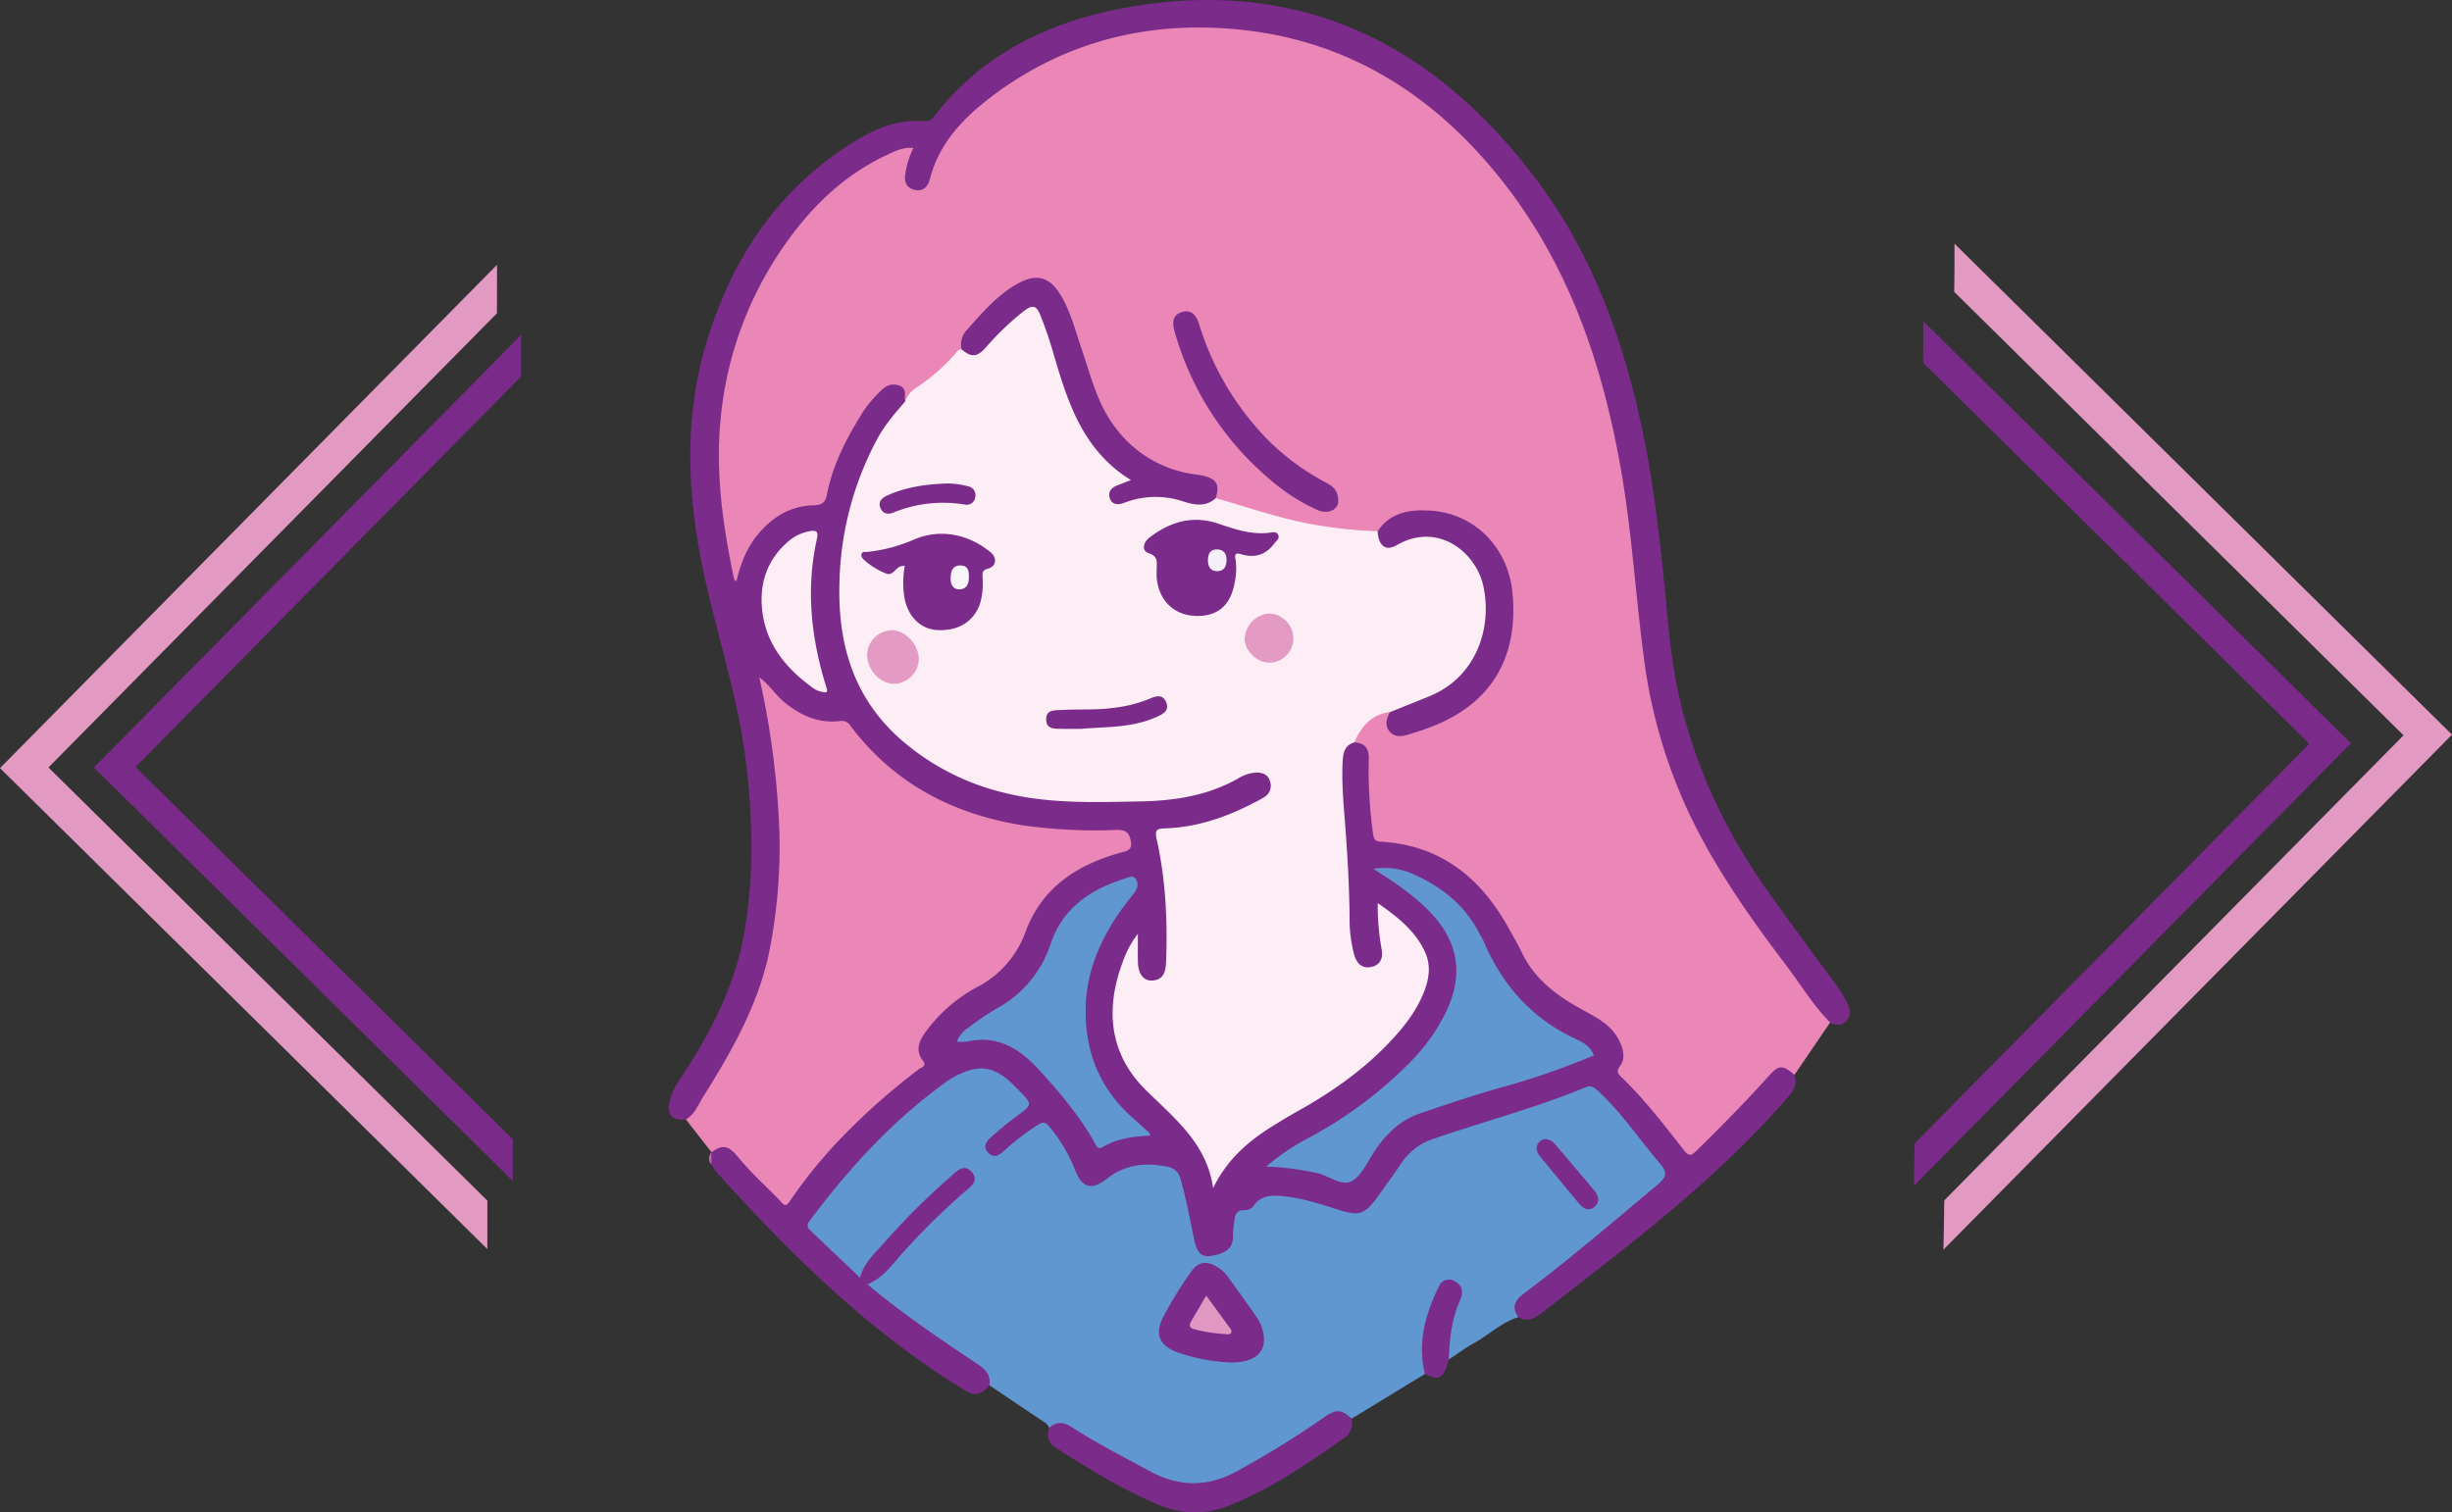 <svg id="Layer_1" data-name="Layer 1" xmlns="http://www.w3.org/2000/svg" width="707.934" height="436.751" viewBox="0 0 707.934 436.751"><rect x="0" y="0" width="707.934" height="436.751" fill="#333333" stroke="none"/><defs><style>.cls-1{fill:#7a2b89;}.cls-2{fill:#e299c2;}.cls-3{fill:#ea87b7;}.cls-4{fill:#7b2b8a;}.cls-5{fill:#6097d0;}.cls-6{fill:#7b2c8a;}.cls-7{fill:#b76bab;}.cls-8{fill:#fceef4;}.cls-9{fill:#e39ac3;}.cls-10{fill:#e097c1;}.cls-11{fill:#f5f0f7;}.cls-12{fill:#f8f5f9;}</style></defs><title>logomark-default</title><path class="cls-1" d="M148.045,329.008,39.14,221.495,150.423,108.77c-.012-4.039-.005-8.625.023-12.048L27.111,221.655,148.039,341.037C148.021,337.233,148.024,332.683,148.045,329.008Z"/><path class="cls-2" d="M140.711,346.731,13.996,221.637,143.477,90.478c-.014-4.7-.005-10.036.027-14.018L0,221.823,140.704,360.727C140.683,356.301,140.686,351.007,140.711,346.731Z"/><path class="cls-2" d="M564.295,70.364l-.003,7.172c-0.0.992-.01,1.985-.021,2.978q-.012,1.241-.038,2.482L564.21,84.283,693.938,212.351,562.171,345.825l-.79.799-.07,1.121-.007.227c-0.0.998-.01,1.997-.021,2.994q-.012,1.21-.037,2.421l-.139,7.505,146.826-148.728Z"/><path class="cls-1" d="M555.295,92.78l-.003,6.164c-0.0.853-.008,1.706-.018,2.559q-.011,1.067-.032,2.133L555.222,104.743l111.495,110.069L553.469,329.526l-.679.687-.06.964-.006.195c-0.0.858-.009,1.716-.018,2.573q-.011,1.04-.031,2.081l-.12,6.451L678.746,214.651Z"/><path class="cls-3" d="M528.402,295.278q-5.16,7.566-10.32,15.133c-3.766-1.854-6.309-.071-8.621,2.768-5.522,6.781-12.033,12.619-18.152,18.828-3.171,3.217-3.668,3.144-6.568-.401-5.521-6.748-10.876-13.636-17.007-19.861a3.3,3.3,0,0,1-1.101-3.625c1.63-5.279.394-8.729-4.09-12.01a21.999,21.999,0,0,0-3.983-2.593c-11.437-5.018-18.531-14.055-23.816-25.003-5.142-10.653-13.507-18.024-24.485-22.385a29.55,29.55,0,0,0-10.933-2.193c-2.349-.001-3.468-.985-3.775-3.35a114.39,114.39,0,0,1-1.223-19.625c.123-2.882-.569-5.124-3.369-6.359.536-5.484,5.328-9.717,10.308-9.112.052.098.147.196.152.298.288,6.063,1.269,6.741,7.201,4.761,7.245-2.418,14.084-5.513,19.329-11.388,9.889-11.077,12.34-33.595-.84-44.942-7.103-6.115-15.009-7.293-23.726-4.307-2.325.796-3.691,2.962-5.848,3.992-6.957.917-13.716-.645-20.449-1.887a181.745,181.745,0,0,1-23.802-6.584,6.154,6.154,0,0,1-2.082-1.098,1.874,1.874,0,0,1-.552-1.192c-.464-3.901-1.113-4.66-5.263-5.154a36.795,36.795,0,0,1-16.53-6.634c-6.973-4.757-10.95-11.638-13.728-19.341-2.69-7.46-4.786-15.127-7.747-22.493-3.71-9.23-8.53-10.609-16.409-4.668a80.668,80.668,0,0,0-10.456,10.172c-1.533,1.665-2.037,3.739-2.565,5.824A50.638,50.638,0,0,1,265.071,112.568c-1.463.982-1.854,3.349-4.144,3.153-1.734-4.317-3.451-4.729-6.782-1.256-6.904,7.201-10.842,16.073-13.822,25.433-.376,1.182-.595,2.419-.897,3.628a3.81,3.81,0,0,1-3.815,3.185c-11.285.894-17.638,7.679-21.123,17.855-.454,1.326-.275,3.577-1.941,3.58-1.95.003-1.828-2.293-2.132-3.763-2.667-12.903-4.62-25.921-3.717-39.121,1.584-23.14,9.368-43.917,24.403-61.816A72.814,72.814,0,0,1,255.327,44.1a24.834,24.834,0,0,1,5.737-2.081c2.661-.545,3.409.251,2.705,2.821a38.187,38.187,0,0,0-1.362,5.257c-.199,1.584.111,3.1,1.848,3.548,1.801.464,2.724-.867,3.238-2.318,5.374-15.16,16.712-24.602,30.353-31.903,13.823-7.399,28.563-10.956,44.2-11.982,25.655-1.684,48.149,6.253,68.599,21.069,20.014,14.5,33.63,34.067,43.549,56.334,9.867,22.15,14.633,45.638,17.396,69.621,1.645,14.275,2.649,28.622,5.086,42.811a145.565,145.565,0,0,0,18.466,49.727,328.08,328.08,0,0,0,22.671,33.043c3.453,4.492,6.56,9.235,10.084,13.673A1.918,1.918,0,0,1,528.402,295.278Z"/><path class="cls-4" d="M528.402,295.278c-4.9-4.894-8.426-10.86-12.577-16.328-10.402-13.703-20.307-27.767-27.822-43.337a150.007,150.007,0,0,1-13.433-45.99c-2.392-18.118-3.46-36.388-6.644-54.417-5.26-29.788-14.707-57.845-33.491-82.046-18.96-24.429-43.308-40.605-74.284-44.354-27.06-3.275-52.497,2.644-74.475,19.551-7.791,5.993-14.613,13.213-17.202,23.339-.529,2.071-1.861,3.77-4.446,3.126-2.726-.68-3.037-2.811-2.573-5.089a24.232,24.232,0,0,1,2.286-7.019c-3.127-.264-5.526,1.014-7.892,2.133-12.525,5.923-22.042,15.321-29.776,26.572A104.114,104.114,0,0,0,208.094,120.561c-1.63,15.858.624,31.305,3.852,46.714.035.168.315.285.683.599,1.194-5.17,3.079-9.947,6.495-13.918,4.15-4.825,9.351-7.93,15.822-8.032,2.499-.04,3.385-.954,3.806-3.131,1.704-8.812,5.833-16.573,10.554-24.067a35.424,35.424,0,0,1,4.818-5.686c1.553-1.595,3.232-2.464,5.454-1.712,2.451.83,1.439,2.985,1.733,4.638.213,1.024-.419,1.709-.98,2.417-10.245,12.942-15.066,27.85-16.68,44.136a78.11,78.11,0,0,0,1.343,24.291c3.258,15.16,12.884,25.705,25.81,33.42,12.373,7.386,26.037,10.313,40.321,10.312,8.48-.001,16.959.385,25.451-.489a53.619,53.619,0,0,0,19.779-5.643,12.729,12.729,0,0,1,5.742-1.923c2.313-.03,4.405.42,5.086,2.986a4.731,4.731,0,0,1-2.366,5.809c-6.28,3.422-12.697,6.542-19.822,7.824a50.78,50.78,0,0,1-6.734.848c-3.247.145-3.626.612-3.031,3.678a150.092,150.092,0,0,1,2.372,33.138,12.781,12.781,0,0,1-.26,3.04c-.614,2.237-1.779,3.949-4.347,4.091a5.072,5.072,0,0,1-5.119-4.11,6.497,6.497,0,0,1-.197-1.343,41.41,41.41,0,0,1,.063-6.033,39.704,39.704,0,0,0-5.516,18.001,32.218,32.218,0,0,0,8.124,22.803,41.13,41.13,0,0,0,5.657,5.379c7.136,5.634,12.347,12.58,14.217,21.427.54.202.793.185.905-.025,4.826-9.053,13.113-14.213,21.635-19.011a126.477,126.477,0,0,0,25.847-18.603,50.217,50.217,0,0,0,9.989-12.805c4.691-8.95,3.618-15.343-3.867-22.216a37.389,37.389,0,0,0-5.566-4.333c-.8,3.201-.223,6.029.31,8.863.861,4.579-.371,7.374-3.475,7.933-3.252.585-5.626-1.721-6.462-6.305a40.136,40.136,0,0,1-.764-7.422c.057-11.552-.891-23.051-1.877-34.55a71.754,71.754,0,0,1,.013-12.561c.205-2.268.605-4.947,4.075-4.572,3.218.071,4.3,1.902,4.191,4.892a135.074,135.074,0,0,0,1.269,21.641c.199,1.595.778,2.042,2.312,2.131,16.812.979,28.322,10,36.373,24.185,1.508,2.657,3.033,5.312,4.368,8.057,3.875,7.969,10.678,12.678,18.165,16.713,4.092,2.206,8.143,4.504,10.13,9.128,1.002,2.331,1.439,4.709-.114,6.776-1.248,1.661-.326,2.344.678,3.321,6.587,6.407,12.162,13.692,17.818,20.89,1.416,1.802,2.059,1.694,3.547.237,7.201-7.054,14.277-14.219,21.012-21.726,2.883-3.214,4.048-3.115,7.346-.25,1.012,2.922-.562,4.917-2.334,6.956-13.551,15.601-29.064,29.087-45.164,41.931-8.301,6.622-16.717,13.1-25.111,19.604-2.086,1.616-4.281,3.126-7.087,1.476-2.631-2.654-2.466-4.627.841-7.183,6.632-5.126,13.15-10.395,19.664-15.666,6.511-5.269,12.753-10.863,19.227-16.178,1.468-1.205,2.243-2.426.757-4.284-5.514-6.893-10.63-14.106-16.978-20.316-1.787-1.748-3.356-2.197-5.705-1.222-12.564,5.215-25.751,8.617-38.607,12.99-5.971,2.031-10.851,4.845-14.132,10.316-1.628,2.714-3.61,5.212-5.425,7.813-3.127,4.48-5.926,5.347-11.107,3.733-5.619-1.751-11.214-3.58-17.131-4.147a11.309,11.309,0,0,0-6.697,1.736c-4.491,2.402-6.837,5.679-6.782,10.916.024,2.317-3.698,4.495-6.812,4.552-2.769.051-4.445-1.4-5.147-4.026-1.23-4.599-2.037-9.293-3.077-13.934-1.664-7.43-4.466-9.324-12.049-8.182a22.259,22.259,0,0,0-9.312,3.838c-5.001,3.389-8.033,2.451-10.32-3.089a40.374,40.374,0,0,0-6.53-11.065c-1.292-1.509-2.46-1.737-4.072-.636a64.695,64.695,0,0,0-7.582,5.728,7.657,7.657,0,0,1-2.442,1.808,3.633,3.633,0,0,1-4.556-1.19c-1.194-1.624-.338-2.975.776-4.242a51.054,51.054,0,0,1,8.231-7.069c3.244-2.403,3.231-2.524.478-5.326-.714-.727-1.508-1.388-2.151-2.172-5.031-6.13-12.072-4.978-17.044-1.415a157.137,157.137,0,0,0-30.287,28.105c-2.943,3.593-5.685,7.347-8.698,10.875-1.732,2.027-1.532,3.549.471,5.107,4.482,3.486,8.249,7.746,12.435,11.552a9.499,9.499,0,0,0,2.423,2.297c9.967,8.217,20.604,15.505,31.317,22.692,3.902,2.617,4.436,3.942,3.318,6.986-2.535,2.897-4.228,3.187-7.281,1.321-27.5-16.808-50.121-39.167-71.527-62.906a18.375,18.375,0,0,1-1.5-2.233,5.6,5.6,0,0,1,.056-3.459l.009-.023c1.913-2.96,5.032-3.036,7.709.172,3.423,4.102,7.391,7.655,11.002,11.557,1.752,1.893,2.795,2.241,4.589-.213a167.222,167.222,0,0,1,34.454-34.911c1.595-1.205,2.544-2.297,1.702-4.512-1.074-2.824.236-5.276,1.862-7.579a43.256,43.256,0,0,1,14.999-13.041,28.218,28.218,0,0,0,13.518-15.495c4.514-12.194,14.015-18.754,25.729-22.819.428-.148.877-.227,1.31-.361,1.484-.461,3.349-.602,3.003-2.889-.325-2.145-2.043-2.14-3.661-2.125-8.942.083-17.88.116-26.743-1.357-19.335-3.214-35.924-11.396-48.37-26.943a7.044,7.044,0,0,0-6.266-3.084c-6.96.171-13.921-3.941-19.568-11.13,1.867,9.068,3.657,17.936,4.271,26.954.645,9.458,1.537,18.881.689,28.44-.752,8.473-1.361,16.902-3.543,25.157-3.846,14.551-11.288,27.362-19.209,39.943-1.228,1.951-2.007,4.447-4.878,4.74-3.982.394-5.546-1.197-4.783-5.012a19.896,19.896,0,0,1,3.314-6.969c8.52-12.935,15.652-26.525,18.329-41.997,2.844-16.438,2.477-32.928.446-49.431-2.165-17.593-7.678-34.426-11.563-51.628-5.257-23.28-6.773-46.618.338-69.842,7.009-22.89,19.383-42.076,39.535-55.578,6.989-4.683,14.432-8.652,23.348-7.805a2.937,2.937,0,0,0,2.78-1.528c13.775-17.8,32.721-27.02,54.138-31.068,49.908-9.432,88.91,9.088,118.972,48.501,17.966,23.555,27.16,50.882,32.546,79.705,3.271,17.509,4.77,35.233,6.547,52.908,2.769,27.547,12.877,52.106,28.844,74.446q9.677,13.539,19.646,26.869a35.659,35.659,0,0,1,2.889,4.921c.905,1.731,1.144,3.507-.29,5.043C531.718,296.267,530.063,296.16,528.402,295.278Z"/><path class="cls-5" d="M248.302,368.989q-6.887-6.553-13.775-13.106c-.999-.949-1.997-1.697-.756-3.352,11.196-14.939,23.642-28.637,38.829-39.662a23.753,23.753,0,0,1,7.488-3.827c6.39-1.829,10.282,1.942,14.138,5.911,3.926,4.04,3.866,4.015-.54,7.28-2.452,1.817-4.83,3.751-7.113,5.776-1.429,1.268-3.166,2.877-1.299,4.86,1.771,1.881,3.469.589,4.956-.838a72.811,72.811,0,0,1,9.445-7.193c1.405-.965,2.247-.82,3.329.563a46.119,46.119,0,0,1,7.276,12.174c2.085,5.56,4.857,6.335,9.45,2.737,5.258-4.119,11.107-4.646,17.361-3.348a4.476,4.476,0,0,1,3.714,3.443c1.699,5.762,2.72,11.669,3.967,17.528.553,2.6,1.458,5.26,4.598,4.813,3.819-.543,6.773-1.932,6.599-5.841a29.796,29.796,0,0,1,.392-4.049c.183-1.94.604-3.53,3.158-3.364a3.229,3.229,0,0,0,2.578-1.489c2.058-2.748,4.903-2.866,7.951-2.597,5.688.502,11.056,2.268,16.444,3.986,5.859,1.869,7.632,1.28,11.237-3.745,2.376-3.312,4.776-6.609,7.037-9.998a17.732,17.732,0,0,1,9.422-6.86c14.51-5.028,29.416-8.89,43.623-14.802,1.591-.662,2.404-.007,3.489.991,6.803,6.251,11.896,13.937,17.848,20.896,2.524,2.95,1.913,4.154-.718,6.358-12.674,10.621-25.224,21.392-38.461,31.318-2.563,1.922-3.678,3.944-1.581,6.83-4.939,1.519-8.608,5.213-13.025,7.633-2.459,1.348-4.719,3.06-7.068,4.608-1.801-3.552.013-7.054.226-10.564.137-2.252,1.263-4.332,2.012-6.471.597-1.707.749-3.549-1.168-4.449-2.076-.974-3.151.71-3.946,2.219-2.366,4.495-2.958,9.461-3.758,14.392-.492,3.029.034,6.032-.255,9.034q-10.593,6.461-21.185,12.923c-3.608-1.804-6.441-.524-9.544,1.691a229.294,229.294,0,0,1-24.581,14.951c-9.635,5.194-18.364,2.733-27.005-1.991-6.735-3.682-13.664-7.047-19.996-11.429-2.037-1.41-4.123-.585-6.209-.535a2.796,2.796,0,0,0-1.465-1.725q-7.879-5.281-15.741-10.588c.403-2.724-.948-4.469-3.099-5.908-11.002-7.364-21.989-14.752-32.146-23.286-.132-.22-.201-.499-.045-.612,8.661-6.278,14.689-15.24,22.655-22.231,1.867-1.638,3.578-3.449,5.526-5.012,1.137-.912,2.484-2.15,1.245-3.695-1.236-1.54-2.804-.537-3.891.399-5.309,4.577-10.768,9.034-15.275,14.424-2.906,3.475-6.222,6.556-9.097,10.064C250.302,365.748,250.593,368.265,248.302,368.989Z"/><path class="cls-3" d="M198.036,323.281c2.523-1.427,3.453-4.1,4.87-6.358,8.2-13.069,15.876-26.418,19.121-41.73a154.395,154.395,0,0,0,2.761-40.08,245.756,245.756,0,0,0-5.558-39.509c3.012,2.255,4.768,5.212,7.412,7.345,4.726,3.813,9.838,6.011,15.925,5.278a2.869,2.869,0,0,1,3.03,1.467c12.624,16.687,29.712,25.555,50.117,28.717a149.53,149.53,0,0,0,26.721,1.259c2.579-.064,3.592.812,4.062,3.24.528,2.725-1.278,2.86-3.024,3.348-12.588,3.519-22.695,10.074-27.416,22.948a28.966,28.966,0,0,1-14.022,15.896,44.335,44.335,0,0,0-14.536,12.548c-1.988,2.678-3.449,5.469-1.061,8.646,1.246,1.658-.369,1.884-1.127,2.463a189.984,189.984,0,0,0-20.672,18.071,139.935,139.935,0,0,0-16.617,20.085c-1.315,1.972-1.876.808-2.694-.044-4.153-4.326-8.663-8.304-12.461-12.979-2.574-3.168-4.43-3.374-7.432-1.114Q201.736,328.029,198.036,323.281Z"/><path class="cls-4" d="M302.885,412.391c2.2-2.13,4.391-1.644,6.723-.136,7.219,4.668,14.884,8.548,22.435,12.635,8.433,4.564,16.633,4.622,25.139-.045A271.371,271.371,0,0,0,382.246,409.339c3.51-2.455,5.085-2.403,7.976.365a5.188,5.188,0,0,1-2.22,5.648c-10.545,7.408-21.176,14.684-33.246,19.492a26.139,26.139,0,0,1-20.459-.371c-10.367-4.327-19.845-10.266-29.303-16.237A4.618,4.618,0,0,1,302.885,412.391Z"/><path class="cls-6" d="M411.406,396.781c-2.27-9.043.178-17.366,4.07-25.391A3.18,3.18,0,0,1,420.176,370.1c2.194,1.241,2.295,3.33,1.398,5.336-2.454,5.488-3.079,11.288-3.279,17.185C416.685,398.196,415.553,398.88,411.406,396.781Z"/><path class="cls-7" d="M205.428,332.801q-.028,1.73-.056,3.46A2.483,2.483,0,0,1,205.428,332.801Z"/><path class="cls-8" d="M390.989,214.416c-2.87.836-3.228,3.176-3.35,5.637-.313,6.357.327,12.68.803,19.001.638,8.473,1.098,16.948,1.209,25.445a39.799,39.799,0,0,0,1.39,11.423c.77,2.473,2.386,3.946,5.087,3.276,2.605-.646,3.224-2.807,2.767-5.081a71.435,71.435,0,0,1-1.128-13.319c5.75,3.985,10.74,7.947,13.591,13.969,1.87,3.949,1.268,7.97-.29,11.862-2.357,5.89-6.317,10.693-10.677,15.178-7.565,7.781-16.38,13.886-25.825,19.144-2.568,1.43-5.078,2.968-7.57,4.529-6.986,4.376-12.95,9.744-16.743,17.658-1.804-12.859-11.049-20.073-19.403-28.306-10.474-10.322-11.837-23.169-6.789-36.761a28.449,28.449,0,0,1,4.461-8.387c0,3.001-.036,5.519.009,8.035.063,3.533,1.639,5.641,4.206,5.45,3.271-.243,3.821-2.624,3.925-5.329.462-12.039-.117-24.007-2.775-35.787-.52-2.306.241-2.768,2.167-2.819,9.489-.252,18.18-3.281,26.478-7.659a23.759,23.759,0,0,0,2.655-1.487,3.784,3.784,0,0,0,1.465-4.508c-.582-1.939-2.137-2.496-3.98-2.48a11.446,11.446,0,0,0-5.411,1.846c-8.658,4.819-18.071,6.302-27.793,6.489-13.584.261-27.205.789-40.514-2.734a69.718,69.718,0,0,1-29.118-15.359c-13.533-12.062-17.944-27.511-17.479-44.918a91.86,91.86,0,0,1,10.902-41.626c2.169-4.038,5.115-7.413,8.053-10.835a7.909,7.909,0,0,1,3.496-4.158,57.422,57.422,0,0,0,10.726-9.335c.599-.648,1.007-1.552,2.073-1.598,4.041,1.364,6.644-.784,8.877-3.702a42.541,42.541,0,0,1,8.733-7.97c2.972-2.216,4.425-1.793,5.971,1.631a106.207,106.207,0,0,1,4.931,14.788,94.287,94.287,0,0,0,6.044,15.814,40.319,40.319,0,0,0,12.231,14.72c2.916,2.18,2.881,2.568-.188,4.316a9.811,9.811,0,0,0-1.447.878c-.631.521-1.206,1.125-.921,2.013a1.636,1.636,0,0,0,2.228.984c2.512-.663,5.008-1.349,7.585-1.762a10.803,10.803,0,0,1,5.357.233,26.724,26.724,0,0,0,13.993,1.046c9.62,2.743,19.078,6.074,28.988,7.754a130,130,0,0,0,17.766,1.799c2.623,4.073,2.665,4.171,7.132,2.237,11.822-5.118,21.724,3.722,24.046,12.524,3.224,12.218-1.447,28.011-16.166,33.841-3.734,1.479-7.263,3.627-11.467,3.626C395.911,206.271,393.04,209.862,390.989,214.416Z"/><path class="cls-4" d="M351.002,143.864c-2.856,2.688-6.419,1.929-9.338.96a25.143,25.143,0,0,0-17.208.423c-1.648.603-3.314.572-4.001-1.291-.738-2.001.521-3.173,2.312-3.855,1.116-.425,2.226-.863,3.764-1.461-13.93-8.545-18.282-22.545-22.419-36.664a110.041,110.041,0,0,0-3.849-11.21c-1.116-2.696-2.338-2.649-4.478-1.067a79.216,79.216,0,0,0-11.274,10.775c-2.482,2.728-4.151,2.741-6.904.4a6.246,6.246,0,0,1,1.79-5.857c4.444-4.998,8.801-10.087,14.809-13.302,5.093-2.725,8.791-1.71,11.837,3.195,3.017,4.859,4.377,10.396,6.197,15.74,2.691,7.905,4.611,16.164,9.87,22.939a34.011,34.011,0,0,0,23.111,13.427C350.958,137.777,352.416,139.402,351.002,143.864Z"/><path class="cls-4" d="M401.301,205.644c3.87-1.553,7.758-3.062,11.606-4.666,13.693-5.708,18.028-20.234,15.287-32.054-2.165-9.337-12.984-18.445-25.026-11.448-3.108,1.806-5.213.114-5.412-4.06,3.67-5.657,9.713-6.321,15.326-5.953,12.9.845,22.393,10.866,23.607,23.801,1.977,21.072-8.463,33.436-24.958,39.183-1.598.557-3.197,1.115-4.816,1.605-1.988.602-4.064,1.074-5.664-.742C399.644,209.488,400.31,207.527,401.301,205.644Z"/><path class="cls-4" d="M386.374,144.798c.007,2.247-2.778,3.89-6.022,2.476a55.47,55.47,0,0,1-13.651-8.775A86.387,86.387,0,0,1,339.15,95.815c-.681-2.366-.807-4.75,1.949-5.656,2.904-.954,4.333.96,5.116,3.541a82.237,82.237,0,0,0,20.208,33.705,69.962,69.962,0,0,0,16.392,11.945C384.638,140.367,386.404,141.379,386.374,144.798Z"/><path class="cls-5" d="M396.502,250.909a20.133,20.133,0,0,1,12.286,1.897c7.804,3.566,14.21,8.789,18.238,16.572.468.903,1.032,1.763,1.43,2.695,5.418,12.679,14.062,22.251,26.706,28.076,2.018.929,4.051,2.094,5.017,4.635a215.415,215.415,0,0,1-25.839,9.014c-8.256,2.29-16.399,5.021-24.507,7.804-5.667,1.945-9.744,5.988-13.029,10.928-2.001,3.01-3.621,6.912-6.478,8.535-2.877,1.634-6.48-1.461-9.836-2.225a80.294,80.294,0,0,0-14.904-1.943,65.412,65.412,0,0,1,12.447-8.396,121.772,121.772,0,0,0,28.517-21.15A54.961,54.961,0,0,0,417.893,291.39c4.326-9.725,3.274-18.696-3.906-26.778C409.211,259.235,403.344,255.24,396.502,250.909Z"/><path class="cls-5" d="M332.131,327.926c-4.83.304-9.456.795-13.556,3.223-1.493.884-1.809.201-2.45-.964-4.285-7.79-10.023-14.501-15.964-21.035-5.588-6.144-12.003-10.375-20.904-8.358a15.023,15.023,0,0,1-2.971.026,7.521,7.521,0,0,1,3.231-3.967,80.887,80.887,0,0,1,8.123-5.541A32.775,32.775,0,0,0,303.357,272.519c3.484-10.304,11.416-15.603,21.225-18.736,1.1-.351,2.525-1.263,3.362.113.874,1.438.472,2.834-.711,4.289-8.096,9.957-13.89,20.909-13.796,34.176.086,12.049,4.363,22.277,13.465,30.347,1.691,1.5,3.354,3.031,5.023,4.555C331.993,327.326,331.991,327.463,332.131,327.926Z"/><path class="cls-8" d="M238.622,199.927a6.789,6.789,0,0,1-4.271-1.513c-7.361-5.395-12.947-12.173-14.202-21.431-1.104-8.148,1.191-15.455,7.798-20.924a12.825,12.825,0,0,1,5.795-2.65c1.57-.309,2.65-.169,2.158,2.014-3.344,14.855-1.687,29.395,2.904,43.734C238.86,199.329,238.713,199.568,238.622,199.927Z"/><path class="cls-4" d="M248.302,368.989c1.072-4.164,4.161-6.909,6.864-9.97a204.187,204.187,0,0,1,18.949-18.915c1.842-1.604,4.157-4.435,6.548-1.499,2.168,2.662-.788,4.338-2.602,5.974a203.638,203.638,0,0,0-18.485,18.421c-2.672,3.116-5.156,6.338-9.139,7.885A4.361,4.361,0,0,1,248.302,368.989Z"/><path class="cls-4" d="M354.857,393.459a53.792,53.792,0,0,1-14.693-2.83c-5.548-2.015-6.932-5.401-4.179-10.562a113.167,113.167,0,0,1,8.032-12.97c1.964-2.723,4.283-3.019,7.066-1.402a9.648,9.648,0,0,1,3.105,2.59c2.849,3.942,5.708,7.877,8.479,11.874a11.964,11.964,0,0,1,2.261,6.315C365.122,391.035,361.667,393.65,354.857,393.459Z"/><path class="cls-6" d="M446.019,328.965a4.008,4.008,0,0,1,3.04,1.576c3.737,4.375,7.475,8.749,11.161,13.167,1.267,1.519,1.849,3.362.132,4.811-1.802,1.521-3.381.35-4.623-1.138q-5.53-6.626-10.997-13.304c-.892-1.087-1.512-2.281-.751-3.719A2.739,2.739,0,0,1,446.019,328.965Z"/><path class="cls-4" d="M333.961,164.313c-.009-1.915.515-3.635-2.365-4.577-2.069-.676-1.486-3.119.183-4.414,5.966-4.628,12.526-6.61,19.99-4.091,4.826,1.629,9.642,3.295,14.893,2.596.793-.105,1.932-.405,2.396.694.444,1.054-.55,1.634-1.057,2.323-2.492,3.389-5.647,4.442-9.818,3.173-1.897-.577-1.608.693-1.45,1.629a18.605,18.605,0,0,1-.16,6.075c-1.081,6.909-4.826,10.328-11.258,10.157-6.267-.167-10.683-4.374-11.342-10.848A26.942,26.942,0,0,1,333.961,164.313Z"/><path class="cls-4" d="M261.236,163.349c-.671.104-.893.124-1.109.175-1.602.377-2.259,2.887-4.293,2.106a20.73,20.73,0,0,1-6.304-3.894c-.495-.438-1.029-1.013-.783-1.753.286-.859,1.117-.526,1.743-.594a45.762,45.762,0,0,0,13.339-3.545c7.701-3.328,15.893-1.536,22.204,3.678,1.935,1.599,1.586,4.069-.782,4.693-1.835.484-1.598,1.433-1.554,2.681a21.335,21.335,0,0,1-.638,7.056c-1.633,5.398-6.298,8.404-12.614,7.993-4.759-.31-8.329-3.998-9.309-9.284A27.546,27.546,0,0,1,261.236,163.349Z"/><path class="cls-4" d="M312.161,210.491c-2.366,0-3.834.03-5.3-.007-2.115-.054-4.809.325-4.81-2.777-.002-2.885,2.589-2.558,4.585-2.669,5.061-.28,10.134.082,15.199-.665a37.898,37.898,0,0,0,9.775-2.459c1.896-.825,4.115-1.708,5.137,1.013.904,2.408-1.052,3.316-2.895,4.145C326.633,210.317,318.867,209.852,312.161,210.491Z"/><path class="cls-9" d="M250.361,188.959a7.321,7.321,0,0,1,7.308-6.962c3.963.184,7.745,4.45,7.594,8.568a7.334,7.334,0,0,1-7.021,6.909C254.107,197.53,250.303,193.42,250.361,188.959Z"/><path class="cls-9" d="M373.418,184.239a6.965,6.965,0,0,1-7.05,7.112c-3.491.025-7.087-3.557-7.005-6.977a7.61,7.61,0,0,1,7.201-7.192A7.272,7.272,0,0,1,373.418,184.239Z"/><path class="cls-6" d="M272.679,139.641a22.197,22.197,0,0,1,6.713.779,2.573,2.573,0,0,1,2.213,2.946,2.529,2.529,0,0,1-3.146,2.338,37.802,37.802,0,0,0-20.564,2.339c-1.589.617-2.978.299-3.684-1.321-.749-1.718.296-2.85,1.727-3.517C261.241,140.734,266.908,139.909,272.679,139.641Z"/><path class="cls-10" d="M348.254,374.155c2.394,3.276,4.448,6.067,6.475,8.879.376.522,1.028,1.036.729,1.766-.333.812-1.144.477-1.763.462a44.345,44.345,0,0,1-8.629-1.33c-1.825-.411-1.847-1.232-1.017-2.6C345.379,379.135,346.648,376.902,348.254,374.155Z"/><path class="cls-11" d="M348.748,161.832c.027-1.749.492-3.172,2.604-3.172,2.026-.001,2.804,1.337,2.777,3.085-.025,1.661-.591,3.181-2.674,3.197C349.402,164.958,348.792,163.618,348.748,161.832Z"/><path class="cls-12" d="M279.73,166.659c-.009,1.86-.512,3.494-2.687,3.543-2.052.046-2.62-1.578-2.591-3.247.033-1.875.484-3.733,2.952-3.658C279.566,163.362,279.779,164.965,279.73,166.659Z"/></svg>
